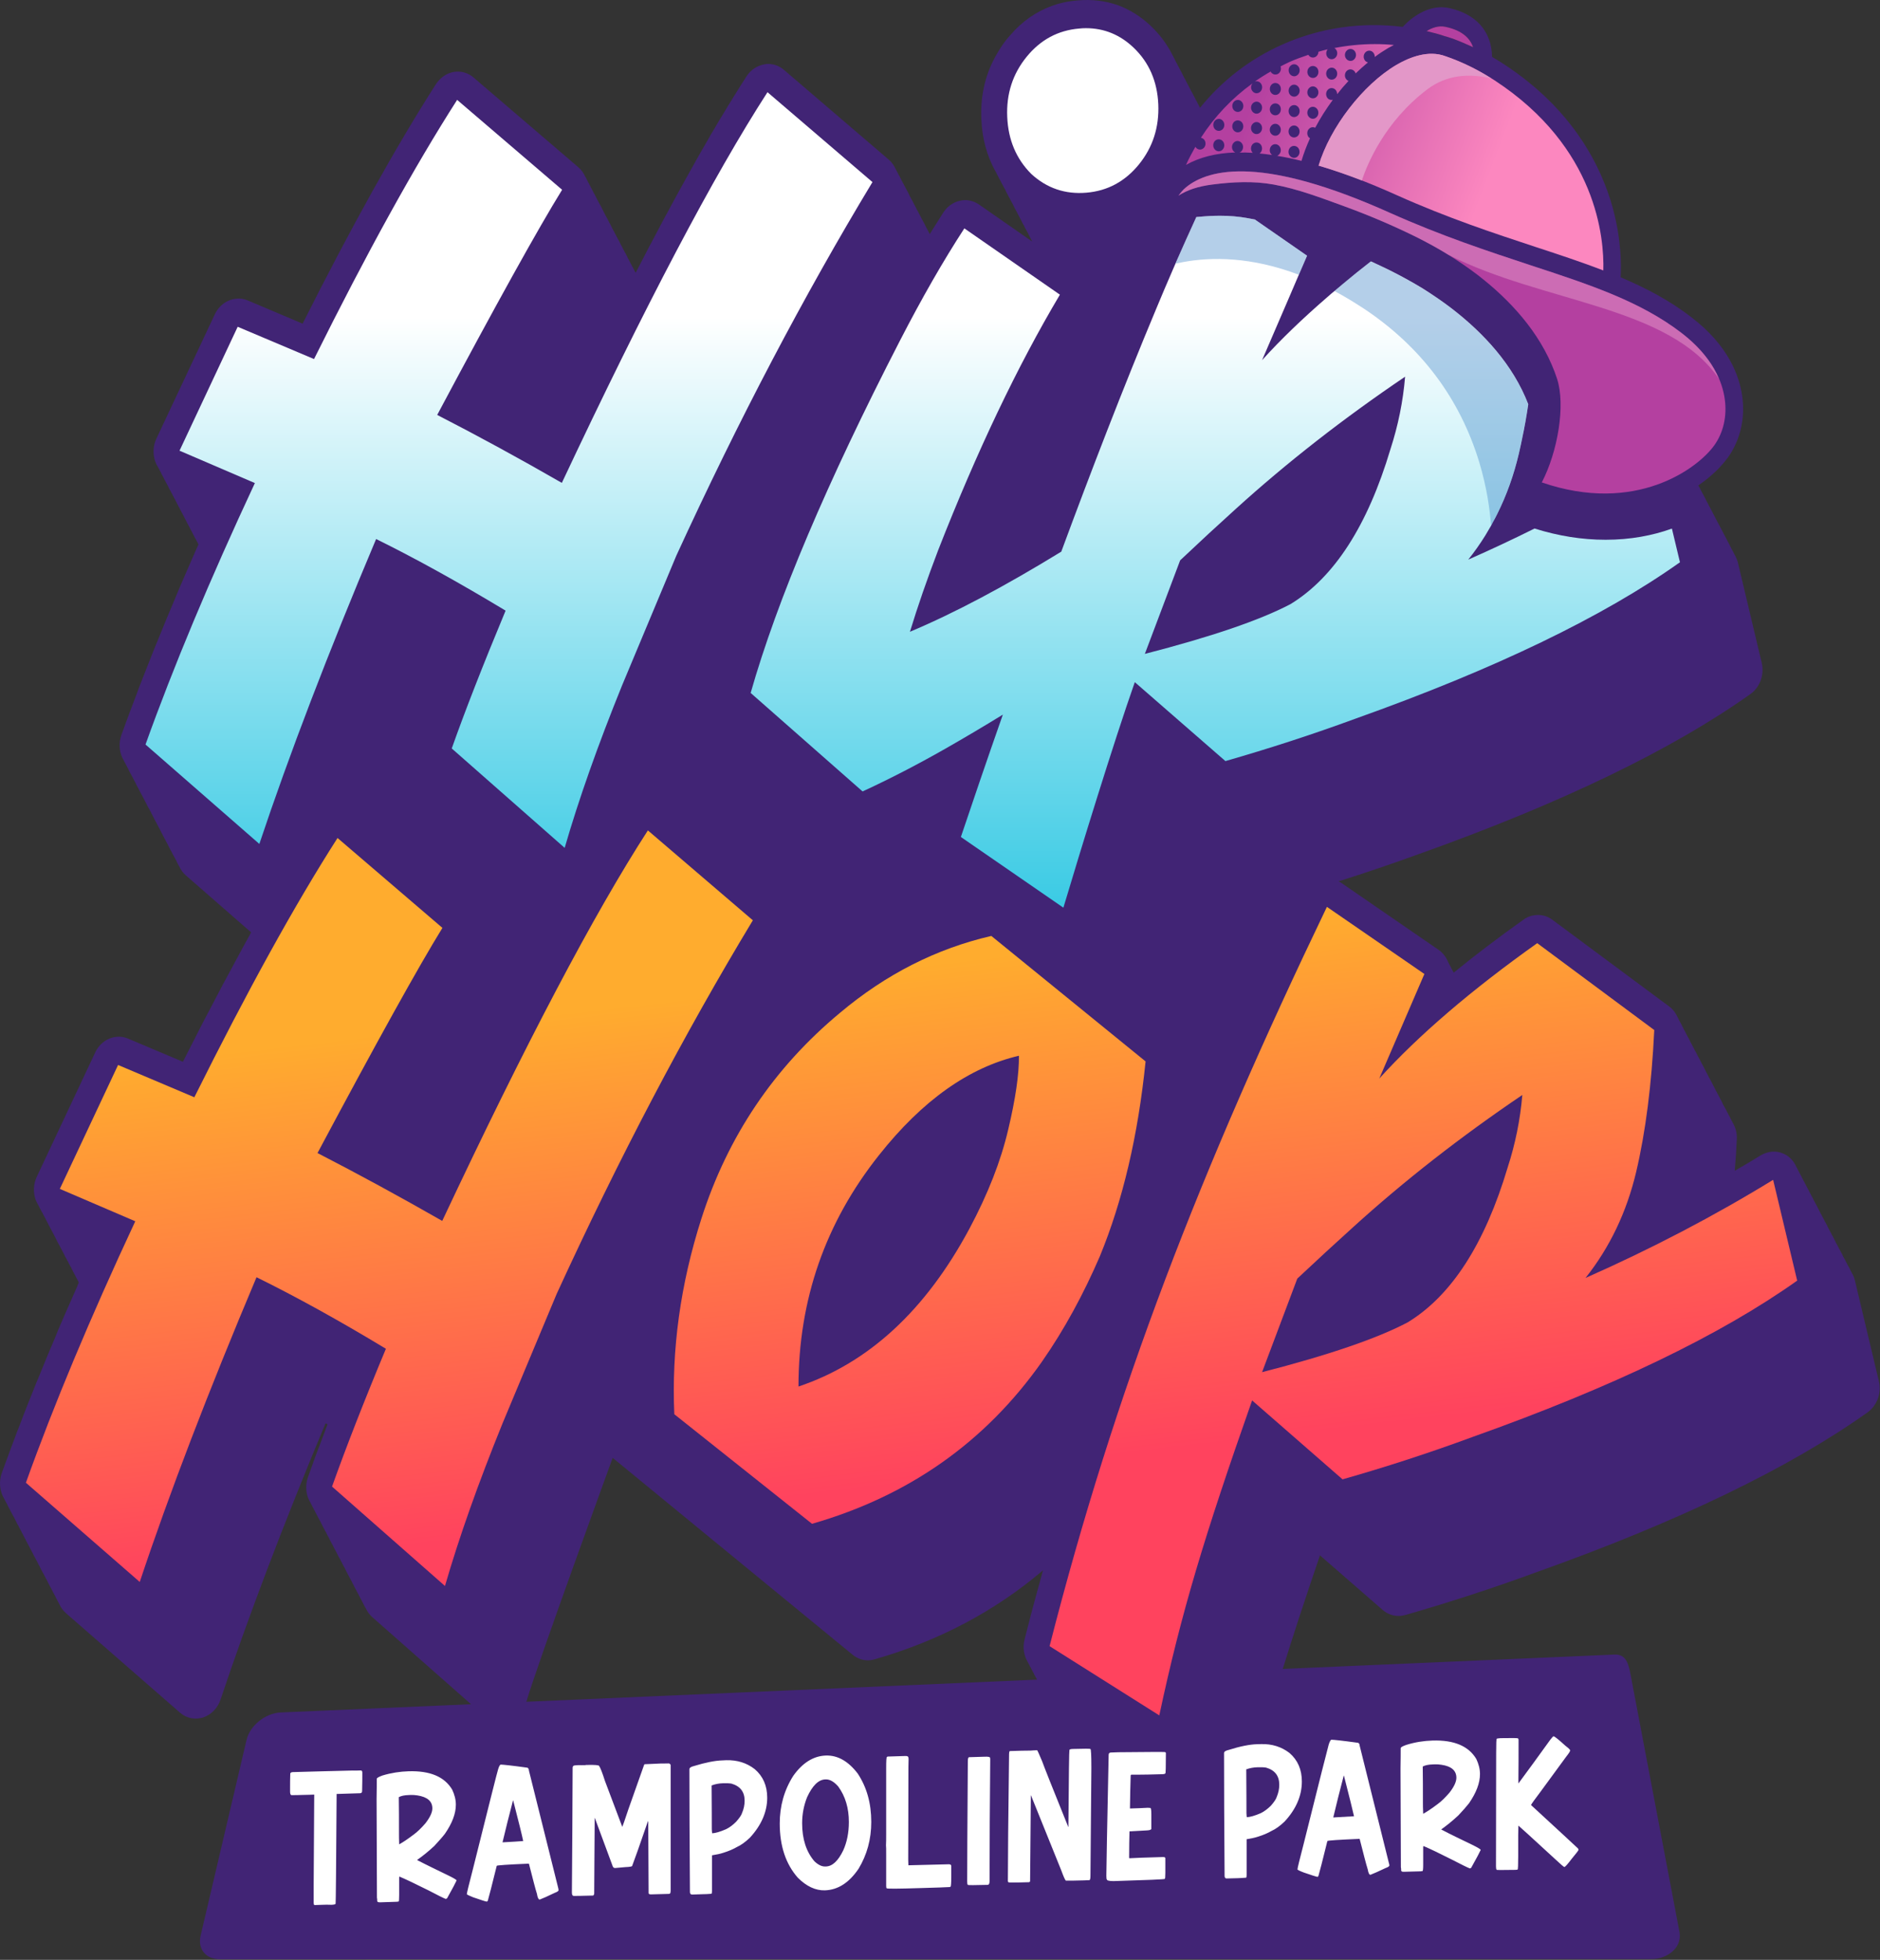 <svg width="2056" height="2143" viewBox="0 0 2056 2143" fill="none" xmlns="http://www.w3.org/2000/svg">
<rect x="0" y="0" width="2056" height="2143" fill="#333333" stroke="none"/>
<path fill-rule="evenodd" clip-rule="evenodd" d="M2042.33 1544.41C1956.53 1605.41 1834.93 1664.11 1680.63 1719.01C1633.63 1736.31 1585.03 1752.11 1536.63 1766.01C1535.03 1766.41 1533.23 1766.61 1531.53 1766.91C1524.53 1767.41 1517.63 1765.21 1512.13 1760.41L1443.53 1700.71C1427.13 1748.81 1414.03 1788.71 1402.83 1824.91L1765.63 1809.21C1776.93 1808.71 1780.53 1816.91 1782.93 1829.61L1836.83 2113.21C1839.63 2131.41 1821.03 2142.11 1807.33 2142.11L240.633 2142.41C225.133 2142.41 215.933 2131.21 219.433 2116.41L269.633 1902.51C273.333 1886.81 290.133 1873.31 306.933 1872.51L515.133 1863.51L406.933 1768.11C404.033 1765.51 401.733 1762.21 400.033 1758.71C399.433 1757.61 398.833 1756.61 398.333 1755.71C397.833 1754.71 397.333 1753.71 396.833 1752.71C396.233 1751.71 395.833 1750.71 395.333 1749.81C394.833 1748.81 394.233 1747.71 393.733 1746.81C393.133 1745.81 392.733 1744.81 392.233 1743.81C391.733 1742.81 391.133 1741.81 390.633 1740.91C390.033 1739.91 389.633 1738.81 389.033 1737.91C388.433 1736.91 388.033 1735.91 387.533 1735.01C387.033 1733.91 386.533 1732.91 386.033 1732.01C385.433 1731.01 385.033 1730.11 384.533 1729.01C383.833 1728.01 383.433 1727.11 382.933 1726.11C382.333 1725.11 381.933 1724.11 381.333 1723.11C380.733 1722.11 380.233 1721.21 379.833 1720.11C379.233 1719.11 378.633 1718.21 378.233 1717.21C377.733 1716.21 377.233 1715.21 376.833 1714.21C376.133 1713.21 375.633 1712.31 375.233 1711.31C374.633 1710.21 374.033 1709.31 373.633 1708.31C373.033 1707.31 372.533 1706.41 372.133 1705.31C371.533 1704.31 370.933 1703.41 370.433 1702.41C369.933 1701.41 369.433 1700.41 368.933 1699.41C368.433 1698.41 367.933 1697.51 367.433 1696.41C366.933 1695.41 366.333 1694.51 365.833 1693.51C365.233 1692.51 364.833 1691.51 364.333 1690.51C363.833 1689.51 363.233 1688.61 362.733 1687.61C362.133 1686.51 361.733 1685.61 361.133 1684.61C360.633 1683.61 360.233 1682.71 359.733 1681.61C359.133 1680.61 358.633 1679.71 358.133 1678.71C357.533 1677.71 357.133 1676.71 356.633 1675.71C355.933 1674.71 355.433 1673.81 355.033 1672.71C354.433 1671.71 353.833 1670.81 353.433 1669.81C352.833 1668.81 352.333 1667.81 351.933 1666.81C351.433 1665.81 350.833 1664.91 350.433 1663.91C349.833 1662.81 349.333 1661.91 348.833 1660.91C348.233 1659.91 347.733 1659.01 347.333 1657.91C346.733 1656.91 346.133 1656.01 345.733 1655.01C345.133 1654.11 344.633 1653.01 344.233 1652.01C343.633 1651.11 343.033 1650.11 342.633 1649.11C342.133 1648.01 341.633 1647.11 341.033 1646.11C340.533 1645.21 340.033 1644.11 339.533 1643.11C334.533 1635.11 333.433 1624.81 336.833 1615.11C339.533 1607.51 342.533 1599.41 345.533 1590.91C347.133 1586.61 348.933 1582.01 350.633 1577.61C351.933 1573.91 353.333 1570.31 354.833 1566.51C355.933 1563.51 356.933 1560.61 358.233 1557.41C357.533 1557.01 356.733 1556.61 356.033 1556.31C309.433 1667.81 271.033 1769.31 241.333 1858.01C238.233 1867.61 231.033 1875.01 222.033 1878.01C220.133 1878.51 218.133 1878.91 216.233 1879.11C209.133 1879.71 202.133 1877.41 196.733 1872.61L72.233 1764.01C69.233 1761.41 66.733 1758.01 65.033 1754.41C64.433 1753.41 64.033 1752.51 63.533 1751.51C62.933 1750.51 62.433 1749.51 61.933 1748.51C61.333 1747.51 61.033 1746.61 60.533 1745.61C59.833 1744.51 59.433 1743.61 58.933 1742.61C58.333 1741.61 57.733 1740.71 57.333 1739.61C56.733 1738.61 56.233 1737.64 55.833 1736.71C55.233 1735.61 54.633 1734.71 54.233 1733.71C53.633 1732.71 53.133 1731.81 52.633 1730.71C52.099 1729.71 51.633 1728.74 51.233 1727.81C50.633 1726.81 50.033 1725.81 49.633 1724.81C49.033 1723.88 48.533 1722.91 48.133 1721.91C47.433 1720.81 46.933 1719.91 46.433 1718.91C45.933 1717.91 45.433 1717.01 44.833 1715.91C44.366 1714.98 43.9 1714.01 43.433 1713.01C42.933 1712.01 42.333 1711.01 41.833 1710.01C41.333 1709.01 40.833 1708.11 40.333 1707.01C39.633 1706.01 39.233 1705.11 38.733 1704.11C38.133 1703.11 37.633 1702.11 37.133 1701.11C36.533 1700.11 36.133 1699.21 35.633 1698.21C35.033 1697.11 34.633 1696.21 34.133 1695.21C33.533 1694.31 33.133 1693.31 32.533 1692.21C31.933 1691.21 31.533 1690.31 31.033 1689.31C30.433 1688.41 29.833 1687.31 29.433 1686.31C28.833 1685.41 28.333 1684.41 27.933 1683.31C27.233 1682.41 26.733 1681.41 26.333 1680.41C25.833 1679.51 25.333 1678.41 24.833 1677.41C24.233 1676.48 23.733 1675.51 23.333 1674.51C22.733 1673.51 22.133 1672.51 21.733 1671.51C21.133 1670.61 20.633 1669.61 20.233 1668.51C19.533 1667.61 19.033 1666.61 18.533 1665.61C18.033 1664.71 17.533 1663.61 17.033 1662.61C16.533 1661.71 16.033 1660.71 15.533 1659.61C15.033 1658.71 14.433 1657.71 13.933 1656.71C13.433 1655.81 12.933 1654.71 12.333 1653.71C11.733 1652.81 11.333 1651.81 10.833 1650.81C10.233 1649.81 9.733 1648.81 9.233 1647.81C8.633 1646.91 8.333 1645.91 7.833 1644.81C7.133 1643.91 6.733 1642.91 6.233 1641.91C5.633 1641.01 5.233 1639.91 4.633 1638.91C-0.267 1630.81 -1.467 1620.31 1.933 1610.71C7.133 1596.31 12.733 1581.51 18.333 1566.41C19.233 1564.01 20.233 1561.81 21.133 1559.41C26.533 1544.91 32.433 1530.21 38.433 1515.21C39.633 1512.21 40.833 1509.21 42.133 1506.31C48.233 1491.21 54.433 1476.01 61.133 1460.51C62.133 1457.71 63.433 1454.91 64.533 1452.11C70.933 1437.21 77.533 1422.21 84.333 1406.91C84.833 1405.41 85.533 1403.91 86.133 1402.51C85.833 1401.91 85.633 1401.21 85.333 1400.51C84.733 1399.71 84.333 1398.71 83.733 1397.61C83.133 1396.81 82.633 1395.71 82.233 1394.61C81.633 1393.81 81.033 1392.81 80.633 1391.61C80.033 1390.81 79.533 1389.84 79.133 1388.71C78.533 1387.91 78.033 1386.91 77.633 1385.71C77.033 1384.91 76.533 1383.91 76.033 1382.91C75.433 1382.01 74.933 1380.91 74.533 1379.81C73.933 1379.01 73.333 1378.01 72.833 1376.81C72.333 1376.01 71.833 1375.01 71.233 1374.01C70.733 1373.11 70.233 1372.01 69.833 1371.01C69.333 1370.11 68.833 1369.11 68.233 1368.01C67.7 1367.14 67.2 1366.18 66.733 1365.11C66.233 1364.21 65.633 1363.21 65.133 1362.11C64.533 1361.21 64.133 1360.21 63.533 1359.21C62.933 1358.31 62.533 1357.21 62.033 1356.21C61.433 1355.31 61.033 1354.31 60.533 1353.21C59.933 1352.31 59.533 1351.31 59.033 1350.31C58.333 1349.41 57.933 1348.31 57.433 1347.31C56.833 1346.41 56.433 1345.41 55.833 1344.31C55.233 1343.44 54.733 1342.48 54.333 1341.41C53.733 1340.51 53.133 1339.51 52.733 1338.41C52.233 1337.51 51.733 1336.51 51.233 1335.51C50.633 1334.51 50.133 1333.51 49.733 1332.51C49.133 1331.61 48.633 1330.61 48.133 1329.61C47.533 1328.61 47.033 1327.61 46.633 1326.61C45.933 1325.71 45.433 1324.61 44.933 1323.61C44.433 1322.71 43.933 1321.81 43.433 1320.81C42.933 1319.71 42.433 1318.81 41.933 1317.81C40.733 1315.61 39.533 1313.61 38.733 1311.21C36.133 1303.21 36.633 1294.21 40.333 1286.51L104.033 1151.01C108.733 1140.81 117.933 1134.51 127.733 1133.71C131.833 1133.31 136.033 1133.91 140.133 1135.71L200.033 1161.01C207.433 1146.31 214.833 1132.01 221.933 1118.01C224.433 1113.41 226.833 1108.91 229.133 1104.41C234.033 1094.91 238.833 1085.81 243.633 1076.71C246.333 1071.81 248.933 1066.81 251.633 1061.91C256.333 1053.01 261.033 1044.31 265.633 1035.91C267.933 1031.81 270.233 1027.51 272.533 1023.41C273.233 1022.11 273.933 1020.81 274.633 1019.51L202.933 956.911C200.033 954.311 197.633 951.011 195.933 947.211C195.333 946.311 194.733 945.311 194.333 944.311C193.733 943.411 193.333 942.311 192.933 941.311C192.333 940.411 191.733 939.411 191.333 938.411C190.733 937.411 190.233 936.411 189.633 935.411C189.133 934.611 188.633 933.511 188.133 932.411C187.633 931.511 187.033 930.511 186.533 929.511C186.033 928.711 185.533 927.511 185.033 926.511C184.533 925.711 184.033 924.611 183.533 923.511C183.033 922.711 182.533 921.611 181.933 920.611C181.333 919.811 180.933 918.611 180.433 917.611C179.833 916.811 179.333 915.711 178.833 914.711C178.233 913.911 177.833 912.711 177.333 911.711C176.633 910.911 176.233 909.811 175.733 908.711C175.233 907.911 174.833 906.811 174.233 905.811C173.633 905.011 173.233 903.811 172.733 902.811C172.133 902.011 171.533 900.911 171.133 899.811C170.533 899.011 170.033 897.911 169.533 896.911C168.933 896.111 168.433 894.911 168.033 893.911C167.433 893.111 166.933 892.011 166.533 891.011C165.933 890.211 165.433 889.011 165.033 888.011C164.433 887.211 163.833 886.111 163.433 885.011C162.833 884.211 162.333 883.111 161.733 882.111C161.233 881.311 160.733 880.111 160.233 879.111C159.733 878.311 159.133 877.211 158.633 876.111C158.133 875.311 157.733 874.211 157.233 873.311C156.633 872.411 156.133 871.211 155.633 870.311C155.133 869.411 154.633 868.311 154.033 867.411C153.433 866.511 153.033 865.311 152.533 864.411C151.933 863.511 151.433 862.411 150.933 861.411C150.333 860.511 149.933 859.411 149.333 858.511C148.833 857.611 148.433 856.411 147.933 855.511C147.333 854.611 146.833 853.511 146.333 852.511C145.733 851.611 145.333 850.511 144.833 849.611C144.233 848.711 143.633 847.511 143.233 846.611C142.633 845.711 142.133 844.611 141.633 843.711C141.033 842.711 140.533 841.611 140.233 840.711C139.633 839.811 139.033 838.711 138.633 837.711C138.033 836.811 137.533 835.711 137.133 834.811C136.433 833.911 135.933 832.711 135.533 831.811C130.533 823.711 129.333 813.211 132.733 803.711C138.033 789.211 143.433 774.311 149.333 759.211C150.133 756.811 150.933 754.711 151.833 752.311C157.533 737.911 163.233 723.111 169.233 708.111C170.433 705.111 171.733 702.111 172.933 699.211C178.933 684.111 185.333 668.911 191.933 653.311C193.133 650.511 194.133 647.811 195.333 645.111C201.733 630.111 208.333 615.111 215.033 599.711C215.733 598.211 216.333 596.911 217.033 595.411C216.633 594.811 216.433 594.111 216.233 593.511C215.533 592.511 215.033 591.511 214.633 590.611C214.033 589.611 213.533 588.511 212.933 587.611C212.466 586.611 211.966 585.644 211.433 584.711C210.933 583.611 210.433 582.711 209.933 581.711C209.433 580.711 208.933 579.811 208.333 578.711C207.733 577.711 207.333 576.811 206.833 575.811C206.333 574.711 205.833 573.811 205.233 572.811C204.633 571.811 204.233 570.911 203.733 569.811C203.133 568.811 202.633 567.911 202.133 566.911C201.633 565.911 201.233 564.911 200.633 563.911C200.033 562.911 199.633 562.011 199.133 561.011C198.533 559.911 197.933 559.011 197.533 558.011C196.933 557.011 196.533 556.111 196.033 555.011C195.333 554.011 194.833 553.111 194.433 552.111C193.833 551.111 193.333 550.111 192.933 549.111C192.333 548.111 191.833 547.211 191.433 546.111C190.833 545.111 190.233 544.211 189.833 543.211C189.233 542.211 188.733 541.211 188.333 540.211C187.633 539.211 187.133 538.311 186.733 537.311C186.133 536.211 185.633 535.311 185.033 534.311C184.533 533.311 184.133 532.411 183.633 531.311C183.133 530.311 182.533 529.411 182.033 528.411C181.533 527.411 181.033 526.411 180.433 525.411C179.833 524.411 179.433 523.511 178.933 522.411C178.333 521.411 177.833 520.511 177.333 519.511C176.733 518.511 176.333 517.511 175.833 516.511C175.233 515.511 174.833 514.611 174.333 513.611C173.733 512.511 173.333 511.611 172.733 510.611C171.433 508.711 170.433 506.411 169.633 504.211C166.933 496.111 167.433 487.111 171.133 479.411L234.833 343.911C239.633 333.611 248.833 327.411 258.633 326.611C262.733 326.111 266.833 326.811 270.933 328.511L330.933 353.911C384.033 248.311 433.033 160.311 476.733 92.011C481.433 84.911 488.333 80.111 496.033 78.711C496.933 78.511 497.733 78.511 498.533 78.411C505.533 77.811 512.333 80.011 517.833 84.711L632.633 183.011C635.933 185.811 638.333 189.411 640.133 193.311C640.733 194.177 641.233 195.144 641.633 196.211C642.233 197.111 642.733 198.011 643.133 199.211C643.733 200.111 644.333 201.011 644.733 202.111C645.333 203.011 645.833 204.011 646.233 205.111C646.833 206.011 647.433 206.911 647.833 208.111C648.433 208.977 648.933 209.944 649.333 211.011C649.933 211.911 650.533 212.911 651.033 214.011C651.433 214.911 652.033 215.811 652.533 217.011C653.066 217.877 653.566 218.844 654.033 219.911C654.533 220.811 655.133 221.711 655.633 222.911C656.233 223.811 656.633 224.711 657.233 225.811C657.833 226.711 658.233 227.711 658.733 228.811C659.333 229.711 659.833 230.611 660.233 231.811C660.833 232.711 661.233 233.611 661.733 234.711C662.333 235.611 662.833 236.611 663.333 237.711C663.933 238.611 664.533 239.511 664.933 240.711C665.533 241.577 666.033 242.544 666.433 243.611C667.033 244.511 667.633 245.411 668.033 246.611C668.566 247.477 669.033 248.444 669.433 249.511C670.033 250.411 670.633 251.411 671.033 252.511C671.633 253.411 672.233 254.311 672.633 255.511C673.233 256.377 673.733 257.344 674.133 258.411C674.733 259.211 675.333 260.311 675.733 261.411C676.333 262.211 676.833 263.211 677.433 264.311C677.833 265.211 678.333 266.211 678.833 267.311C679.333 268.111 679.933 269.111 680.433 270.311C680.966 271.177 681.466 272.144 681.933 273.211C682.433 274.011 683.033 275.111 683.533 276.111C684.133 277.011 684.633 278.011 685.133 279.211C685.733 280.011 686.133 281.011 686.533 282.111C687.133 282.911 687.633 284.011 688.133 285.011C688.733 285.911 689.133 286.911 689.633 288.011C690.233 288.911 690.733 289.911 691.233 291.011C691.833 291.811 692.433 292.811 692.833 293.911C693.433 294.811 693.833 295.811 694.333 296.911C694.733 297.311 695.033 297.711 695.133 298.311C695.133 298.211 695.233 298.211 695.233 298.211C700.733 287.711 705.933 277.611 711.133 267.511C712.033 266.111 712.833 264.511 713.633 262.911C718.233 254.311 722.633 245.811 726.933 237.711C727.933 236.011 728.833 234.411 729.733 232.711C734.433 223.911 739.133 215.111 743.833 206.711C744.133 206.111 744.533 205.411 744.833 204.911C749.933 195.511 755.033 186.511 759.933 177.811C760.033 177.511 760.233 177.211 760.333 177.011C764.833 169.111 769.133 161.311 773.633 153.811C774.833 151.711 776.033 149.611 777.233 147.411C780.633 141.911 783.733 136.411 786.933 131.011C788.433 128.611 789.833 126.311 791.233 124.011C794.333 118.811 797.333 113.811 800.433 108.911C801.633 106.911 802.833 104.811 804.133 102.911C808.233 96.211 812.333 89.811 816.333 83.611C820.833 76.511 827.833 71.811 835.733 70.411L838.033 70.011C844.933 69.411 851.833 71.711 857.233 76.311L972.133 174.711C975.333 177.511 977.733 180.911 979.533 184.911C980.033 185.711 980.633 186.811 981.133 187.911C981.633 188.711 982.133 189.711 982.633 190.911C983.333 191.711 983.733 192.711 984.233 193.811C984.833 194.611 985.333 195.611 985.733 196.811C986.333 197.611 986.733 198.611 987.233 199.611C987.833 200.511 988.333 201.611 988.833 202.611C989.433 203.511 989.833 204.511 990.433 205.611C991.033 206.511 991.433 207.511 991.933 208.411C992.533 209.411 993.133 210.411 993.533 211.511C994.066 212.377 994.533 213.344 994.933 214.411C995.533 215.411 996.133 216.411 996.533 217.411C997.133 218.311 997.733 219.311 998.133 220.311C998.733 221.311 999.233 222.311 999.633 223.311C1000.23 224.211 1000.83 225.311 1001.23 226.311C1001.83 227.211 1002.33 228.211 1002.73 229.311C1003.23 230.211 1003.83 231.211 1004.33 232.111C1004.83 233.111 1005.43 234.211 1005.93 235.211C1006.47 236.077 1006.97 237.044 1007.43 238.111C1007.93 239.111 1008.53 240.111 1009.03 241.111C1009.53 242.011 1010.03 243.011 1010.63 244.011C1011.23 245.011 1011.63 246.011 1012.03 246.911C1012.63 247.911 1013.13 249.011 1013.63 249.911C1014.23 250.911 1014.63 251.911 1015.13 252.811C1015.73 253.911 1016.23 254.911 1016.73 255.811C1016.73 255.911 1016.73 255.911 1016.83 255.911C1021.83 247.811 1026.73 240.011 1031.73 232.211C1037.03 224.211 1045.13 219.611 1053.43 218.911C1059.13 218.411 1065.03 219.911 1070.33 223.411L1128.83 264.111C1128.33 263.111 1127.73 262.111 1127.33 261.211C1126.73 260.111 1126.33 259.111 1125.83 258.211C1125.23 257.211 1124.73 256.211 1124.33 255.211C1123.73 254.211 1123.23 253.211 1122.73 252.311C1122.13 251.211 1121.63 250.211 1121.03 249.311C1120.63 248.311 1120.03 247.311 1119.63 246.311C1119.03 245.311 1118.53 244.311 1117.93 243.411C1117.53 242.411 1117.03 241.311 1116.53 240.411C1116.03 239.411 1115.43 238.511 1114.93 237.511C1114.43 236.411 1113.93 235.411 1113.33 234.511C1112.93 233.511 1112.33 232.611 1111.83 231.511C1111.23 230.511 1110.83 229.611 1110.23 228.611C1109.63 227.611 1109.23 226.611 1108.73 225.611C1108.23 224.611 1107.73 223.711 1107.23 222.611C1106.63 221.611 1106.23 220.711 1105.63 219.711C1105.03 218.711 1104.63 217.711 1104.13 216.711C1103.53 215.711 1102.93 214.811 1102.53 213.811C1101.93 212.711 1101.43 211.811 1100.93 210.811C1100.43 209.811 1099.93 208.911 1099.53 207.811C1098.93 206.811 1098.43 205.911 1097.93 204.911C1097.43 204.011 1097.03 203.311 1096.63 202.411C1096.63 202.211 1096.43 202.111 1096.33 201.911C1095.83 200.911 1095.33 200.011 1094.73 199.011C1094.53 198.511 1094.23 198.011 1094.03 197.511C1093.73 197.111 1093.53 196.511 1093.13 196.011C1093.03 195.711 1092.83 195.411 1092.63 195.011C1092.33 194.411 1092.03 193.811 1091.63 193.011C1091.13 192.011 1090.73 191.111 1090.13 190.111C1090.13 190.011 1090.13 189.911 1090.03 189.811C1089.53 188.911 1089.13 188.011 1088.53 187.111C1079.33 170.511 1074.03 151.411 1073.23 130.211C1072.03 103.411 1078.03 79.211 1090.93 57.711C1094.03 52.411 1097.63 47.011 1101.73 42.011C1103.73 39.611 1105.83 37.411 1107.83 35.211C1108.53 34.511 1108.93 33.711 1109.63 33.111L1109.73 33.011C1123.43 19.011 1139.13 9.511 1156.83 4.311C1163.83 2.311 1171.13 1.011 1178.93 0.411C1194.33 -0.889 1208.83 0.911 1222.33 5.611C1235.53 10.411 1247.93 18.211 1259.03 28.811C1268.13 37.611 1275.43 47.311 1281.13 58.011C1281.43 58.711 1281.73 59.311 1282.13 60.011C1282.23 60.311 1282.43 60.611 1282.63 60.911C1282.93 61.611 1283.23 62.111 1283.53 62.711C1283.73 63.111 1283.93 63.511 1284.23 63.911C1284.33 64.311 1284.53 64.511 1284.63 64.811C1284.93 65.411 1285.23 66.211 1285.63 66.911C1286.23 67.911 1286.73 68.911 1287.23 69.811C1287.33 70.011 1287.43 70.311 1287.53 70.411C1287.93 71.211 1288.33 72.111 1288.83 72.811C1289.33 73.811 1289.83 74.911 1290.33 75.811C1290.93 76.811 1291.33 77.811 1291.93 78.711C1292.53 79.811 1293.03 80.811 1293.43 81.711C1293.93 82.711 1294.33 83.711 1294.93 84.711C1295.53 85.711 1296.03 86.711 1296.53 87.611C1297.03 88.611 1297.63 89.711 1298.03 90.611C1298.63 91.611 1299.13 92.611 1299.63 93.511C1300.23 94.611 1300.73 95.611 1301.13 96.511C1301.73 97.511 1302.33 98.611 1302.63 99.511C1303.23 100.511 1303.73 101.511 1304.33 102.411C1304.83 103.511 1305.33 104.511 1305.83 105.411C1306.33 106.411 1306.83 107.411 1307.43 108.411C1307.93 109.411 1308.43 110.411 1309.03 111.311C1309.43 112.311 1310.03 113.411 1310.53 114.311C1311.13 115.311 1311.43 116.311 1312.03 117.211C1312.17 117.411 1312.27 117.644 1312.33 117.911C1336.13 88.411 1366.63 64.611 1402.33 48.711C1444.13 30.111 1489.53 23.811 1534.13 29.411C1534.13 29.311 1534.13 29.311 1534.23 29.311C1535.13 28.111 1557.33 3.111 1584.33 8.711C1614.43 15.111 1631.33 34.511 1631.73 62.211C1636.13 64.711 1640.43 67.411 1644.73 70.211C1721.03 120.111 1751.33 182.811 1763.53 226.611C1773.13 261.411 1773.13 289.811 1772.33 303.211C1800.43 315.111 1826.23 328.711 1849.73 346.911C1890.13 377.711 1902.23 410.911 1905.33 433.311C1908.73 457.711 1903.13 481.211 1889.93 499.911C1882.13 510.611 1871.23 521.311 1857.23 530.811C1857.63 531.211 1857.83 531.711 1858.13 532.211C1858.63 533.211 1859.23 534.211 1859.73 535.211C1860.23 536.111 1860.73 537.111 1861.23 538.211C1861.73 539.111 1862.33 540.111 1862.83 541.111C1863.33 542.011 1863.93 543.111 1864.43 544.111C1864.83 545.011 1865.43 545.911 1865.83 547.011C1866.43 548.011 1866.93 548.911 1867.43 550.011C1868.03 550.911 1868.43 551.811 1868.93 553.011C1869.53 553.911 1870.03 554.811 1870.53 555.911C1871.13 556.911 1871.63 557.811 1872.13 558.911C1872.63 559.811 1873.13 560.711 1873.63 561.911C1874.23 562.811 1874.73 563.711 1875.13 564.711C1875.73 565.711 1876.23 566.711 1876.63 567.711C1877.23 568.711 1877.83 569.611 1878.23 570.811C1878.83 571.711 1879.43 572.611 1879.83 573.611C1880.43 574.611 1880.93 575.511 1881.33 576.611C1881.93 577.611 1882.53 578.511 1882.93 579.511C1883.43 580.611 1884.03 581.511 1884.53 582.511C1884.93 583.511 1885.53 584.411 1886.03 585.511C1886.53 586.511 1887.13 587.411 1887.63 588.411C1888.13 589.411 1888.63 590.411 1889.13 591.411C1889.63 592.411 1890.23 593.311 1890.73 594.411C1891.23 595.411 1891.83 596.311 1892.23 597.311C1892.63 598.311 1893.23 599.211 1893.73 600.311C1894.33 601.311 1894.83 602.211 1895.33 603.211C1895.93 604.311 1896.33 605.211 1896.83 606.211C1898.33 608.811 1899.53 611.511 1900.43 614.511L1926.63 724.711C1929.73 737.711 1924.73 751.611 1914.13 759.011C1828.33 820.011 1706.73 878.611 1552.43 933.611C1523.23 944.211 1493.73 954.311 1463.83 963.711C1464.93 964.211 1465.83 964.711 1466.73 965.311L1573.43 1038.71C1578.03 1041.91 1581.43 1046.51 1583.53 1051.61C1584.13 1052.61 1584.63 1053.71 1585.03 1054.61C1585.63 1055.61 1586.23 1056.61 1586.63 1057.51C1587.13 1058.61 1587.73 1059.61 1588.13 1060.51C1588.73 1061.51 1589.33 1062.51 1589.73 1063.51V1063.61C1613.23 1044.41 1638.63 1025.11 1666.13 1005.61C1670.33 1002.51 1675.03 1000.91 1679.83 1000.61C1685.93 1000.01 1692.23 1001.71 1697.53 1005.61L1825.53 1100.61C1829.73 1103.71 1832.83 1108.01 1834.93 1112.81C1835.43 1113.81 1836.03 1114.91 1836.43 1115.81C1836.93 1116.81 1837.53 1117.81 1838.03 1118.71C1838.63 1119.81 1839.13 1120.81 1839.53 1121.71C1840.03 1122.71 1840.53 1123.71 1841.03 1124.71C1841.63 1125.71 1842.13 1126.71 1842.63 1127.61C1843.23 1128.61 1843.73 1129.71 1844.13 1130.61C1844.73 1131.61 1845.23 1132.61 1845.73 1133.61C1846.33 1134.61 1846.93 1135.61 1847.33 1136.51C1847.83 1137.51 1848.43 1138.61 1848.73 1139.51C1849.33 1140.51 1849.93 1141.51 1850.33 1142.41C1850.93 1143.51 1851.53 1144.51 1851.93 1145.41C1852.43 1146.41 1853.03 1147.31 1853.43 1148.41C1854.03 1149.41 1854.63 1150.31 1855.03 1151.31C1855.63 1152.31 1856.23 1153.41 1856.53 1154.31C1857.03 1155.31 1857.63 1156.21 1858.13 1157.21C1858.63 1158.31 1859.23 1159.21 1859.73 1160.21C1860.13 1161.21 1860.73 1162.21 1861.23 1163.21C1861.73 1164.21 1862.33 1165.11 1862.83 1166.11C1863.33 1167.21 1863.93 1168.11 1864.33 1169.11C1864.83 1170.11 1865.43 1171.01 1865.83 1172.11C1866.43 1173.11 1866.93 1174.01 1867.43 1175.01C1867.93 1176.01 1868.53 1177.01 1868.93 1178.01C1869.53 1179.01 1870.03 1179.91 1870.53 1180.91C1871.13 1182.01 1871.63 1182.91 1872.13 1183.91C1872.63 1184.91 1873.13 1185.91 1873.63 1186.91C1874.23 1187.91 1874.73 1188.81 1875.13 1189.81C1875.73 1190.91 1876.33 1191.81 1876.63 1192.81C1877.23 1193.81 1877.83 1194.71 1878.23 1195.81C1878.83 1196.81 1879.43 1197.71 1879.83 1198.71C1880.33 1199.71 1880.93 1200.71 1881.33 1201.71C1881.93 1202.71 1882.53 1203.61 1882.93 1204.61C1883.43 1205.71 1884.03 1206.61 1884.33 1207.61C1884.93 1208.61 1885.53 1209.61 1886.03 1210.61C1886.53 1211.61 1887.13 1212.51 1887.63 1213.51C1888.03 1214.61 1888.73 1215.51 1889.13 1216.51C1889.63 1217.51 1890.23 1218.41 1890.73 1219.51C1891.23 1220.51 1891.83 1221.41 1892.23 1222.41C1892.63 1223.31 1893.23 1224.41 1893.73 1225.41C1894.33 1226.41 1894.83 1227.31 1895.33 1228.31C1898.13 1233.41 1899.73 1239.31 1899.43 1245.41C1898.93 1257.31 1898.13 1268.81 1897.13 1280.21C1906.83 1274.61 1916.43 1269.01 1925.73 1263.21C1929.43 1261.11 1933.63 1259.71 1937.73 1259.31C1942.13 1258.91 1946.43 1259.71 1950.53 1261.51C1956.73 1264.21 1961.83 1269.51 1964.63 1276.21C1965.23 1277.21 1965.73 1278.01 1966.23 1279.21C1966.73 1280.21 1967.23 1281.01 1967.73 1282.11C1968.33 1283.21 1968.83 1284.01 1969.33 1285.11C1969.93 1286.11 1970.33 1286.91 1970.83 1288.11C1971.43 1289.11 1971.93 1289.91 1972.33 1291.01C1972.93 1292.01 1973.53 1292.81 1973.93 1294.01C1974.53 1295.01 1975.03 1295.81 1975.43 1296.91C1976.03 1298.01 1976.63 1298.81 1977.03 1299.91C1977.63 1300.81 1978.23 1301.71 1978.63 1302.91C1979.13 1303.91 1979.73 1304.71 1980.13 1305.81C1980.63 1306.91 1981.23 1307.71 1981.73 1308.81C1982.23 1309.71 1982.73 1310.61 1983.23 1311.81C1983.73 1312.71 1984.33 1313.61 1984.83 1314.71C1985.33 1315.61 1985.93 1316.61 1986.43 1317.71C1986.83 1318.61 1987.43 1319.51 1987.93 1320.61C1988.43 1321.61 1989.03 1322.51 1989.43 1323.61C1990.03 1324.51 1990.43 1325.41 1990.93 1326.61C1991.53 1327.51 1992.03 1328.41 1992.53 1329.51C1993.13 1330.51 1993.63 1331.41 1994.13 1332.51C1994.73 1333.41 1995.13 1334.31 1995.63 1335.51C1996.23 1336.41 1996.73 1337.31 1997.23 1338.41C1997.83 1339.31 1998.33 1340.21 1998.73 1341.41C1999.23 1342.31 1999.83 1343.21 2000.23 1344.31C2000.83 1345.31 2001.43 1346.21 2001.83 1347.31C2002.43 1348.21 2002.93 1349.11 2003.33 1350.31C2003.93 1351.21 2004.53 1352.11 2004.93 1353.21C2005.53 1354.21 2006.13 1355.11 2006.53 1356.21C2006.93 1357.11 2007.53 1358.01 2007.93 1359.21C2008.53 1360.11 2009.13 1361.01 2009.63 1362.11C2010.13 1363.01 2010.63 1363.91 2011.13 1365.11C2011.63 1366.01 2012.23 1366.91 2012.73 1368.01C2013.23 1369.01 2013.83 1369.91 2014.33 1371.01C2014.83 1371.91 2015.33 1372.81 2015.73 1374.01C2016.23 1374.91 2016.83 1375.81 2017.33 1376.81C2017.93 1377.91 2018.43 1378.81 2018.83 1379.81C2019.43 1380.81 2019.93 1381.71 2020.43 1382.91C2021.03 1383.81 2021.53 1384.71 2022.03 1385.71C2022.63 1386.71 2023.03 1387.61 2023.53 1388.71C2024.13 1389.71 2024.53 1390.61 2025.03 1391.61C2026.53 1394.11 2027.83 1396.91 2028.53 1400.01L2054.73 1510.11C2057.93 1523.11 2052.83 1536.91 2042.33 1544.41ZM1560.13 34.011C1566.93 35.611 1573.83 37.511 1580.53 39.611H1580.73C1582.93 40.411 1585.13 41.011 1587.33 41.711C1587.73 42.011 1588.03 42.011 1588.43 42.211C1588.53 42.211 1588.53 42.311 1588.63 42.311C1596.23 45.011 1603.63 48.211 1611.03 51.611C1608.13 42.811 1600.33 33.411 1580.63 29.311C1573.23 27.711 1566.03 30.411 1560.13 34.011ZM1120.53 1792.51C1126.43 1769.41 1128.53 1761.21 1131.43 1750.71C1134.63 1738.81 1137.73 1727.81 1140.63 1717.11C1088.33 1761.61 1026.73 1794.31 956.433 1814.41C954.733 1814.81 952.933 1815.31 951.233 1815.41C944.633 1815.91 938.233 1814.01 932.833 1809.71L670.033 1594.11C670.033 1594.11 588.033 1818.61 575.633 1860.81L1134.13 1836.61C1133.93 1836.21 1133.63 1835.71 1133.43 1835.21C1132.83 1834.41 1132.33 1833.41 1131.83 1832.31C1131.23 1831.51 1130.73 1830.51 1130.33 1829.31C1129.73 1828.51 1129.13 1827.51 1128.73 1826.41C1128.13 1825.51 1127.63 1824.51 1127.23 1823.41C1126.53 1822.61 1126.13 1821.61 1125.63 1820.41C1125.13 1819.61 1124.53 1818.61 1124.03 1817.51C1119.73 1810.41 1118.23 1801.31 1120.53 1792.51Z" fill="#412475"/>
<path d="M1527.23 70.91C1490.33 92.611 1454.53 139.411 1442.03 181.111C1468.13 188.711 1496.43 199.411 1527.53 213.411C1583.03 238.311 1634.03 255.111 1678.93 269.911C1705.23 278.511 1729.93 286.711 1753.43 295.711C1754.43 260.511 1746.43 161.111 1634.73 88.011C1617.63 76.911 1599.63 68.011 1581.13 61.611C1576.03 59.611 1570.73 58.81 1565.53 58.81C1551.43 58.81 1537.63 64.811 1527.23 70.91Z" fill="url(#paint0_linear_725_13)"/>
<path fill-rule="evenodd" clip-rule="evenodd" d="M1503.63 48.211C1510.57 48.211 1517.5 48.544 1524.43 49.211C1522.33 50.311 1520.23 51.311 1518.13 52.511C1513.23 55.411 1508.23 58.711 1503.43 62.311C1503.53 60.611 1503.03 58.911 1501.83 57.511C1499.63 54.811 1495.73 54.711 1493.33 57.111C1490.83 59.611 1490.73 63.711 1492.93 66.411C1493.83 67.411 1494.83 67.911 1496.03 68.211C1491.43 72.011 1486.93 76.111 1482.53 80.311C1482.33 79.511 1481.93 78.711 1481.33 78.011C1479.03 75.311 1475.23 75.111 1472.73 77.611C1470.33 80.011 1470.13 84.211 1472.43 86.811C1473.03 87.611 1473.83 88.111 1474.73 88.511C1470.4 93.111 1466.27 97.944 1462.33 103.011C1462.33 101.411 1461.83 99.711 1460.73 98.411C1458.53 95.811 1454.63 95.611 1452.23 98.011C1449.73 100.511 1449.63 104.611 1451.83 107.311C1453.33 109.111 1455.63 109.611 1457.63 109.111C1450.43 118.911 1443.83 129.211 1438.33 139.711C1436.13 138.611 1433.53 138.911 1431.63 140.811C1429.13 143.211 1429.03 147.411 1431.23 150.111C1431.63 150.511 1432.13 150.811 1432.63 151.211C1428.93 159.411 1425.73 167.711 1423.33 175.911C1414.03 173.511 1405.23 171.811 1396.73 170.411C1397.47 170.078 1398.13 169.611 1398.73 169.011C1401.23 166.611 1401.33 162.411 1399.13 159.811C1396.83 157.111 1393.03 156.911 1390.53 159.411C1388.13 161.811 1387.93 166.011 1390.23 168.611C1390.53 169.011 1390.93 169.211 1391.33 169.511C1386.53 168.778 1381.87 168.211 1377.33 167.811C1377.63 167.611 1377.93 167.411 1378.23 167.211C1380.73 164.711 1380.83 160.611 1378.63 157.911C1376.33 155.211 1372.53 155.111 1370.03 157.511C1367.63 160.011 1367.43 164.111 1369.73 166.811C1369.83 166.911 1370.03 167.011 1370.13 167.111C1365.13 166.811 1360.33 166.711 1355.63 166.811C1356.33 166.511 1356.93 166.111 1357.43 165.611C1359.93 163.111 1360.13 159.011 1357.83 156.311C1355.53 153.611 1351.73 153.411 1349.33 155.911C1346.83 158.311 1346.63 162.511 1348.93 165.211C1349.53 165.878 1350.2 166.378 1350.93 166.711C1329.73 167.411 1311.73 172.011 1297.03 180.311C1300.13 173.511 1303.63 166.911 1307.33 160.411C1307.43 160.811 1307.63 161.111 1307.93 161.411C1310.13 164.111 1313.93 164.311 1316.43 161.811C1318.93 159.411 1319.03 155.211 1316.83 152.611C1315.83 151.511 1314.63 150.911 1313.33 150.611C1328.33 127.411 1347.33 107.311 1369.83 91.111C1367.73 93.611 1367.63 97.311 1369.83 99.811C1372.03 102.511 1375.83 102.711 1378.33 100.211C1380.83 97.811 1380.93 93.611 1378.73 91.011C1377.03 89.011 1374.53 88.411 1372.23 89.211C1377.83 85.278 1383.63 81.611 1389.63 78.211C1389.83 78.611 1390.03 79.011 1390.33 79.411C1392.63 82.011 1396.43 82.211 1398.93 79.811C1400.73 77.911 1401.33 75.111 1400.43 72.611C1403.53 71.111 1406.43 69.411 1409.63 68.011C1416.63 64.911 1423.73 62.311 1430.93 59.911C1431.13 60.211 1431.23 60.511 1431.43 60.811C1433.63 63.511 1437.53 63.611 1439.93 61.211C1441.23 59.911 1441.83 58.311 1441.83 56.611C1445.23 55.611 1448.53 54.711 1451.93 53.911C1449.93 56.411 1449.83 60.211 1451.93 62.711C1454.13 65.311 1458.03 65.511 1460.43 63.011C1462.93 60.611 1463.13 56.511 1460.83 53.811C1460.33 53.211 1459.83 52.811 1459.23 52.511C1473.83 49.711 1488.73 48.211 1503.63 48.211ZM1476.93 66.611C1478.33 66.611 1479.83 66.111 1480.93 64.911C1483.43 62.511 1483.63 58.311 1481.33 55.611C1479.13 53.011 1475.23 52.811 1472.83 55.311C1470.33 57.711 1470.13 61.811 1472.43 64.511C1473.63 65.911 1475.23 66.611 1476.93 66.611ZM1415.33 83.411C1416.73 83.411 1418.23 82.811 1419.43 81.611C1421.83 79.211 1422.03 75.011 1419.73 72.411C1417.53 69.711 1413.73 69.511 1411.23 72.011C1408.73 74.411 1408.63 78.611 1410.83 81.211C1412.03 82.611 1413.63 83.411 1415.33 83.411ZM1435.83 85.211C1437.33 85.211 1438.73 84.711 1439.93 83.511C1442.33 81.011 1442.53 76.911 1440.33 74.211C1438.03 71.611 1434.23 71.411 1431.73 73.811C1429.23 76.311 1429.13 80.411 1431.33 83.111C1432.53 84.511 1434.23 85.211 1435.83 85.211ZM1456.33 87.111C1457.83 87.111 1459.23 86.511 1460.43 85.411C1462.93 82.911 1463.03 78.811 1460.83 76.111C1458.53 73.411 1454.73 73.311 1452.23 75.711C1449.83 78.211 1449.63 82.311 1451.93 85.011C1453.03 86.411 1454.73 87.111 1456.33 87.111ZM1394.73 103.811C1396.23 103.811 1397.73 103.211 1398.83 102.111C1401.33 99.611 1401.43 95.511 1399.23 92.811C1396.93 90.211 1393.13 90.011 1390.63 92.411C1388.23 94.911 1388.03 99.011 1390.33 101.711C1391.53 103.111 1393.13 103.811 1394.73 103.811ZM1415.23 105.711C1416.73 105.711 1418.23 105.111 1419.33 103.911C1421.83 101.511 1422.03 97.411 1419.73 94.711C1417.43 92.011 1413.63 91.811 1411.23 94.311C1408.73 96.711 1408.53 100.911 1410.83 103.611C1412.03 105.011 1413.63 105.711 1415.23 105.711ZM1435.83 107.511C1437.23 107.511 1438.73 107.011 1439.83 105.811C1442.33 103.411 1442.53 99.211 1440.23 96.611C1438.03 93.911 1434.13 93.711 1431.73 96.211C1429.23 98.611 1429.03 102.811 1431.33 105.411C1432.53 106.811 1434.13 107.511 1435.83 107.511ZM1353.73 122.411C1355.13 122.411 1356.63 121.811 1357.83 120.711C1360.23 118.211 1360.43 114.111 1358.13 111.411C1355.93 108.711 1352.03 108.611 1349.63 111.011C1347.13 113.511 1347.03 117.611 1349.23 120.311C1350.43 121.711 1352.03 122.411 1353.73 122.411ZM1374.23 124.311C1375.63 124.311 1377.13 123.711 1378.33 122.511C1380.73 120.111 1380.93 115.911 1378.63 113.311C1376.43 110.611 1372.63 110.411 1370.13 112.911C1367.63 115.311 1367.53 119.511 1369.73 122.111C1370.93 123.611 1372.63 124.311 1374.23 124.311ZM1394.73 126.111C1396.23 126.111 1397.63 125.611 1398.83 124.411C1401.23 122.011 1401.43 117.811 1399.23 115.111C1396.93 112.511 1393.13 112.311 1390.63 114.711C1388.13 117.211 1388.03 121.311 1390.23 124.011C1391.43 125.411 1393.13 126.111 1394.73 126.111ZM1415.23 128.011C1416.73 128.011 1418.13 127.411 1419.33 126.311C1421.83 123.811 1421.93 119.711 1419.73 117.011C1417.43 114.311 1413.63 114.211 1411.13 116.611C1408.73 119.111 1408.53 123.211 1410.83 125.911C1411.93 127.311 1413.63 128.011 1415.23 128.011ZM1435.73 129.911C1437.23 129.911 1438.63 129.311 1439.83 128.111C1442.33 125.711 1442.43 121.511 1440.23 118.911C1437.93 116.211 1434.13 116.011 1431.63 118.511C1429.23 120.911 1429.03 125.111 1431.33 127.711C1432.53 129.111 1434.13 129.911 1435.73 129.911ZM1332.93 143.111C1334.33 143.111 1335.83 142.511 1337.03 141.411C1339.43 138.911 1339.63 134.811 1337.33 132.111C1335.13 129.411 1331.23 129.311 1328.83 131.711C1326.33 134.211 1326.23 138.311 1328.43 141.011C1329.63 142.411 1331.23 143.111 1332.93 143.111ZM1353.63 144.711C1355.13 144.711 1356.63 144.111 1357.73 143.011C1360.23 140.511 1360.33 136.411 1358.13 133.711C1355.83 131.111 1352.03 130.911 1349.53 133.311C1347.13 135.811 1346.93 139.911 1349.23 142.611C1350.43 144.011 1352.03 144.711 1353.63 144.711ZM1374.13 146.611C1375.63 146.611 1377.13 146.011 1378.23 144.911C1380.73 142.411 1380.93 138.311 1378.63 135.611C1376.33 132.911 1372.53 132.711 1370.13 135.211C1367.63 137.611 1367.43 141.811 1369.73 144.511C1370.93 145.911 1372.53 146.611 1374.13 146.611ZM1394.73 148.411C1396.13 148.411 1397.63 147.911 1398.73 146.711C1401.23 144.311 1401.43 140.111 1399.13 137.511C1396.93 134.811 1393.03 134.611 1390.63 137.111C1388.13 139.511 1387.93 143.711 1390.23 146.311C1391.43 147.711 1393.03 148.411 1394.73 148.411ZM1415.23 150.311C1416.63 150.311 1418.13 149.711 1419.33 148.611C1421.73 146.111 1421.93 142.011 1419.63 139.311C1417.43 136.711 1413.53 136.511 1411.13 138.911C1408.63 141.411 1408.53 145.511 1410.73 148.211C1411.93 149.611 1413.53 150.311 1415.23 150.311ZM1332.83 165.411C1334.33 165.411 1335.83 164.911 1336.93 163.711C1339.43 161.211 1339.53 157.111 1337.33 154.411C1335.03 151.811 1331.23 151.611 1328.73 154.011C1326.33 156.511 1326.13 160.611 1328.43 163.311C1329.63 164.711 1331.23 165.411 1332.83 165.411ZM1415.13 172.611C1416.63 172.611 1418.13 172.111 1419.23 170.911C1421.73 168.511 1421.83 164.311 1419.63 161.611C1417.33 159.011 1413.53 158.811 1411.03 161.211C1408.63 163.711 1408.43 167.811 1410.73 170.511C1411.93 171.911 1413.53 172.611 1415.13 172.611Z" fill="url(#paint1_linear_725_13)"/>
<path d="M1611.03 51.611C1603.63 48.211 1596.23 45.011 1588.63 42.211C1588.53 42.211 1588.53 42.111 1588.43 42.111C1588.03 42.011 1587.73 42.011 1587.33 41.811C1585.23 41.011 1582.93 40.411 1580.73 39.711H1580.53C1573.83 37.411 1567.03 35.611 1560.13 34.011C1565.93 30.411 1573.23 27.711 1580.63 29.311C1600.33 33.411 1608.03 42.911 1611.03 51.611Z" fill="#B440A0"/>
<path d="M1631.03 85.811C1606.73 80.011 1582.13 81.711 1561.03 97.611C1514.63 132.711 1495.53 178.811 1489.33 197.311C1472.73 190.911 1457.03 185.511 1442.03 181.111C1454.53 139.411 1490.33 92.611 1527.23 70.911C1541.53 62.611 1562.23 54.311 1581.13 61.611C1598.43 67.511 1615.13 75.711 1631.03 85.811Z" fill="#E397C8"/>
<path d="M1700.13 406.51C1701.03 409.01 1701.93 411.61 1702.83 414.21C1712.23 443.11 1703.63 493.81 1686.13 527.51C1788.73 562.81 1856.63 512.31 1874.73 487.01C1884.73 473.01 1888.83 455.11 1886.23 436.41C1883.73 418.01 1873.43 390.51 1838.73 363.91C1793.63 329.31 1737.93 311.01 1673.43 289.91C1628.03 274.91 1576.53 258.01 1520.03 232.71C1382.83 171.01 1322.93 183.51 1296.93 204.91C1293.93 207.31 1291.23 210.61 1288.83 213.91C1298.13 207.81 1310.43 203.71 1325.63 201.81C1348.03 198.91 1370.63 197.71 1393.03 201.81C1419.43 206.61 1444.93 216.41 1470.23 225.61C1496.53 235.21 1522.43 246.21 1547.73 258.61C1560.03 264.71 1572.13 271.31 1583.93 278.61C1595.03 285.51 1605.83 292.91 1616.33 300.91C1651.23 327.91 1683.53 362.81 1700.13 406.51Z" fill="#B440A0"/>
<g opacity="0.5">
<path d="M1838.73 363.91C1793.63 329.31 1737.93 311.01 1673.43 289.91C1628.03 274.91 1576.53 258.01 1520.03 232.71C1382.83 171.01 1322.93 183.51 1296.93 204.91C1293.93 207.31 1291.23 210.61 1288.83 213.91C1298.13 207.81 1310.43 203.71 1325.63 201.81C1348.03 198.91 1370.63 197.71 1393.03 201.81C1419.43 206.61 1444.93 216.41 1470.23 225.61C1496.53 235.21 1522.43 246.21 1547.73 258.61C1560.03 264.71 1572.13 271.31 1583.93 278.61C1687.83 331.41 1825.53 334.11 1880.03 414.51C1873.63 399.11 1861.43 381.31 1838.73 363.91Z" fill="#E397C8"/>
</g>
<path d="M614.433 528.011C568.233 501.411 522.799 476.644 478.133 453.711C543.066 331.844 588.599 249.777 614.733 207.511L499.933 109.211C453.266 182.077 401.099 276.544 343.433 392.611L259.933 357.311L196.333 492.811L278.733 528.211C229.399 633.944 189.533 729.244 159.133 814.111L283.633 922.811C316.233 825.144 358.799 714.011 411.333 589.411C453.866 610.344 501.066 636.444 552.933 667.711C528.266 726.911 508.633 777.144 494.033 818.411L617.533 927.111C632.933 873.911 653.866 814.677 680.333 749.411L739.633 607.611C807.566 459.544 879.066 323.377 954.133 199.111L839.333 100.811C780.533 191.811 705.566 334.211 614.433 528.011Z" fill="url(#paint2_linear_725_13)"/>
<path d="M1180.23 31.21C1157.1 33.144 1137.93 43.444 1122.73 62.111C1107.47 80.844 1100.4 102.777 1101.53 127.911C1102.6 152.977 1111.37 173.744 1127.83 190.211C1144.83 205.811 1164.9 212.644 1188.03 210.711C1211.17 208.777 1230.33 198.477 1245.53 179.811C1260.73 161.077 1267.8 139.144 1266.73 114.011C1265.6 88.944 1256.67 68.377 1239.93 52.31C1225 37.977 1207.53 30.811 1187.53 30.811C1185.13 30.811 1182.7 30.944 1180.23 31.21Z" fill="url(#paint3_linear_725_13)"/>
<path fill-rule="evenodd" clip-rule="evenodd" d="M1334.33 235.91C1344.53 235.91 1354.63 236.71 1364.83 238.61C1367.33 239.01 1369.73 239.51 1372.33 240.01L1429.43 279.61L1420.43 300.41L1419.83 301.81L1409.63 325.61L1380.23 393.81C1400.83 371.01 1424.83 348.01 1452.13 324.41C1453.43 323.21 1454.73 322.21 1456.03 321.01C1457.23 320.11 1458.23 319.11 1459.43 318.21C1462.53 315.51 1465.73 312.81 1468.93 310.21C1478.63 302.11 1488.73 293.91 1499.23 285.81C1506.03 288.91 1512.83 292.11 1519.53 295.41C1531.87 301.544 1543.93 308.177 1555.73 315.31C1566.83 322.31 1577.73 329.71 1588.13 337.71C1622.73 364.51 1654.73 398.91 1671.33 442.01C1669.43 455.01 1667.23 467.51 1664.63 479.51C1664.23 481.61 1663.83 483.71 1663.33 485.81C1662.63 489.31 1661.83 492.71 1661.03 496.11C1655.53 519.51 1647.73 541.31 1637.53 561.81C1636 564.943 1634.33 568.077 1632.53 571.21C1631.93 572.41 1631.33 573.61 1630.73 574.71C1628.63 578.31 1626.53 581.91 1624.43 585.41C1618.77 594.543 1612.53 603.377 1605.73 611.91C1630.43 601.01 1654.53 589.71 1678.23 577.91C1704.3 586.11 1730.2 590.21 1755.93 590.21C1783.03 590.21 1807.23 585.61 1828.43 578.01L1837.23 614.81C1753.13 674.51 1634.93 731.51 1482.43 785.81C1435.33 803.11 1387.93 818.51 1340.13 832.21L1241.03 745.91C1217.63 812.51 1181.33 930.91 1162.93 992.51L1050.83 915.21C1062.23 881.31 1077.93 835.01 1096.73 781.41C1076.43 793.91 1055.33 806.41 1033.43 818.91C1002.83 836.31 972.8 851.81 943.334 865.41L820.934 757.71C849.934 655.91 904.367 527.477 984.234 372.41C1008.17 325.944 1031.63 285.043 1054.63 249.71L1159.13 322.21C1112.73 400.277 1068.37 493.377 1026.03 601.51C1013.77 633.643 1003.47 663.41 995.134 690.81C1043.53 670.51 1098.83 641.11 1160.63 603.21C1192.83 516.11 1228.43 423.71 1264.43 337.71C1270.33 323.41 1276.33 309.41 1282.23 295.81C1283.23 293.51 1284.23 291.21 1285.23 288.91C1285.33 288.61 1285.43 288.51 1285.43 288.31C1293.23 270.71 1300.83 253.51 1308.33 237.31L1312.03 237.01C1319.53 236.31 1326.93 235.91 1334.33 235.91ZM1252.03 715.01C1324.93 696.21 1378.03 678.11 1411.43 660.51C1459.23 631.21 1495.63 574.81 1520.63 491.11C1529.03 465.21 1534.43 438.81 1536.63 411.91C1469.03 457.61 1407.33 505.81 1351.53 556.41C1332.47 573.61 1312.17 592.377 1290.63 612.71L1252.03 715.01Z" fill="url(#paint4_linear_725_13)"/>
<g opacity="0.4">
<path d="M1429.43 279.611L1420.43 300.411C1368.33 280.611 1324.93 280.811 1293.63 286.611C1290.73 287.211 1288.03 287.711 1285.43 288.311C1293.23 270.711 1300.83 253.511 1308.33 237.311L1312.03 237.011C1329.73 235.411 1347.33 235.311 1364.83 238.611C1367.33 239.011 1369.73 239.511 1372.33 240.011L1429.43 279.611ZM1671.23 442.011C1669.33 455.111 1667.13 467.511 1664.53 479.611C1664.13 481.711 1663.73 483.811 1663.23 485.911C1662.53 489.411 1661.73 492.711 1660.93 496.111C1655.43 519.511 1647.63 541.411 1637.43 561.811C1635.9 565.011 1634.23 568.178 1632.43 571.311C1631.93 572.511 1631.23 573.611 1630.63 574.811C1629.43 557.811 1626.13 533.211 1617.73 505.411C1596.53 435.611 1554.13 379.211 1491.93 337.711C1480.73 330.411 1469.93 323.811 1459.33 318.211C1462.43 315.611 1465.63 312.911 1468.83 310.211C1478.53 302.211 1488.63 294.011 1499.13 285.911C1505.93 288.911 1512.73 292.211 1519.43 295.511C1531.77 301.578 1543.83 308.211 1555.63 315.411C1566.73 322.311 1577.63 329.711 1588.03 337.711C1622.63 364.511 1654.63 399.011 1671.23 442.011Z" fill="#4486C8"/>
</g>
<path d="M483.632 1335.01C437.432 1308.61 391.932 1283.81 347.232 1260.81C412.232 1138.91 457.732 1056.91 483.832 1014.61L369.132 916.312C322.432 989.212 270.332 1083.71 212.532 1199.81L129.132 1164.51L65.432 1300.01L147.932 1335.41C98.599 1441.08 58.732 1536.38 28.332 1621.31L152.832 1729.81C185.332 1632.21 228.032 1521.11 280.532 1396.61C323.032 1417.51 370.232 1443.51 422.032 1474.81C397.332 1534.01 377.832 1584.31 363.132 1625.51L486.632 1734.21C502.032 1681.01 523.032 1621.81 549.532 1556.51L608.832 1414.71C676.765 1266.65 748.265 1130.51 823.332 1006.31L708.532 908.012C649.732 998.912 574.732 1141.21 483.632 1335.01Z" fill="url(#paint5_linear_725_13)"/>
<path fill-rule="evenodd" clip-rule="evenodd" d="M1084.13 1023.41L1252.83 1160.61C1244.63 1241.31 1228.03 1312.51 1202.73 1373.91C1185.03 1414.81 1164.23 1453.51 1139.23 1489.31C1077.57 1576.84 993.833 1635.81 888.033 1666.21L737.433 1546.41C734.333 1475.41 744.133 1404.21 767.033 1332.61C795.833 1242.61 846.333 1167.51 918.833 1107.31C968.833 1065.31 1023.93 1037.31 1084.13 1023.41ZM873.233 1516.11C949.833 1490.41 1012.23 1432.91 1060.13 1343.61C1080.43 1305.61 1094.53 1269.51 1102.53 1235.41C1110.63 1201.41 1114.53 1174.41 1114.33 1154.41C1059.67 1167.14 1008.7 1203.31 961.433 1262.91C902.633 1336.81 873.233 1421.11 873.233 1516.11Z" fill="url(#paint6_linear_725_13)"/>
<path fill-rule="evenodd" clip-rule="evenodd" d="M1451.13 991.611L1557.73 1065.01L1508.43 1179.31C1551.43 1131.91 1609 1082.58 1681.13 1031.31L1809.13 1126.31C1806.27 1185.91 1799.67 1237.64 1789.33 1281.51C1778.93 1325.38 1760.47 1364.01 1733.93 1397.41C1806.27 1365.41 1874.67 1329.64 1939.13 1290.11L1965.43 1400.31C1881.37 1459.98 1763.07 1516.94 1610.53 1571.21C1563.53 1588.54 1516.1 1604.01 1468.23 1617.61L1369.33 1531.31C1317.13 1679.61 1291.63 1763.91 1267.83 1875.71L1147.83 1800.01C1219.53 1519.61 1312.33 1280.61 1451.13 991.611ZM1380.23 1500.41C1453.1 1481.68 1506.2 1463.51 1539.53 1445.91C1587.4 1416.71 1623.83 1360.24 1648.83 1276.51C1657.23 1250.64 1662.57 1224.24 1664.83 1197.31C1597.23 1243.04 1535.53 1291.24 1479.73 1341.91C1460.73 1359.04 1440.4 1377.78 1418.73 1398.11L1380.23 1500.41Z" fill="url(#paint7_linear_725_13)"/>
<path fill-rule="evenodd" clip-rule="evenodd" d="M385.432 1936.01C388.932 1936.11 391.732 1936.01 394.532 1935.91C395.532 1935.91 396.232 1936.51 396.232 1938.31V1938.71C396.232 1943.21 396.232 1949.41 396.032 1957.41C396.032 1959.41 395.732 1960.31 395.132 1960.31C395.132 1960.61 394.732 1960.61 394.032 1960.81L368.132 1961.61C367.632 2041.51 367.232 2081.51 367.032 2081.51C367.032 2082.21 365.532 2082.71 362.532 2082.81C358.832 2082.61 355.432 2082.71 352.632 2082.81L343.832 2083.11C343.232 2082.71 343.032 2081.81 343.032 2080.71V2061.31C343.232 2034.64 343.432 2001.74 343.632 1962.61V1962.31C341.299 1962.38 339.566 1962.44 338.432 1962.51L329.932 1962.71C327.332 1962.81 323.632 1962.91 318.932 1962.91C317.832 1962.91 317.232 1961.61 317.232 1959.11V1954.51C317.232 1950.41 317.232 1945.61 317.432 1939.51C317.432 1938.41 318.532 1937.71 320.632 1937.71L327.932 1937.51C343.232 1937.01 362.332 1936.61 385.432 1936.01ZM494.532 1956.91C497.032 1962.21 498.532 1967.71 498.532 1973.31C498.532 1983.11 494.532 1993.61 486.532 2005.21C483.532 2009.11 479.632 2013.41 474.932 2018.51C468.532 2024.44 462.299 2029.51 456.232 2033.71V2033.91C465.932 2039.01 477.332 2044.41 490.232 2050.71C496.232 2053.61 499.232 2055.51 499.232 2056.01V2056.41C498.332 2058.51 494.932 2065.01 488.932 2075.71C488.232 2076.11 487.832 2076.41 487.432 2076.41C484.632 2075.31 478.432 2072.21 468.732 2067.11C454.132 2059.81 443.632 2054.81 436.732 2051.91V2052.11L436.532 2053.01V2072.11C436.532 2076.81 436.332 2079.21 435.932 2079.21C435.232 2079.31 434.632 2079.51 433.932 2079.51L415.732 2080.11C413.532 2080.11 412.532 2079.71 412.532 2078.61C412.532 2077.31 412.532 2076.21 412.232 2075.01C412.032 2041.21 412.032 2005.21 411.832 1967.21C412.032 1957.21 412.032 1949.81 412.032 1945.21C412.032 1944.01 414.232 1942.91 418.332 1941.41C427.932 1938.51 437.432 1937.11 446.832 1936.81C470.232 1936.11 486.132 1942.71 494.532 1956.91ZM436.332 2005.21C436.332 2006.91 436.332 2010.91 436.532 2016.71C440.432 2014.61 445.732 2011.11 452.432 2006.01C456.299 2003.21 460.599 1999.08 465.332 1993.61C470.232 1987.21 472.832 1981.81 472.832 1977.41C472.832 1969.61 467.432 1964.91 456.532 1963.21C453.932 1962.81 451.566 1962.64 449.432 1962.71L447.032 1962.81C442.299 1962.94 438.666 1963.71 436.132 1965.11C436.332 1976.51 436.332 1989.81 436.332 2005.21ZM576.932 1932.91C577.932 1933.71 578.432 1934.61 578.432 1936.01L610.432 2064.31C610.632 2065.11 610.832 2066.01 610.832 2066.71V2066.91C610.832 2067.81 609.332 2068.71 606.732 2069.71C598.832 2073.51 593.432 2075.91 590.232 2077.11C588.932 2077.11 587.832 2074.91 587.232 2070.91C585.532 2065.71 582.732 2054.61 578.432 2037.81C555.032 2038.81 543.232 2039.61 543.232 2040.21C537.832 2062.01 534.632 2074.51 533.532 2078.11C533.132 2078.81 532.932 2079.21 532.632 2079.21L532.232 2079.31C531.432 2079.31 526.432 2077.71 517.432 2074.61C513.132 2072.91 510.732 2071.71 510.532 2071.21C510.532 2069.71 512.932 2060.31 517.432 2042.81C534.832 1973.31 543.832 1937.21 544.732 1934.71C545.732 1931.41 546.632 1929.61 547.732 1929.51C549.832 1929.51 559.532 1930.51 576.932 1932.91ZM549.632 2014.21V2014.51C559.699 2013.98 567.199 2013.51 572.132 2013.11V2012.91C570.932 2006.91 567.232 1992.11 561.232 1968.71H561.032C556.732 1984.91 553.032 2000.11 549.632 2014.21ZM632.032 1930.11C634.432 1930.11 637.032 1930.21 640.032 1930.11L640.832 1929.91C650.532 1929.61 655.232 1930.11 655.232 1931.01C656.332 1932.51 658.632 1938.01 661.632 1947.51L680.532 1997.61C680.832 1997.21 683.132 1990.71 687.232 1978.31L704.432 1929.71C704.632 1929.71 704.632 1929.51 704.832 1929.11C713.432 1928.81 719.432 1928.41 722.632 1928.31C724.632 1928.21 727.632 1928.41 731.632 1928.21C732.732 1928.71 733.432 1929.31 733.432 1930.21V2067.01C733.432 2069.51 732.932 2070.61 732.532 2070.61C731.932 2070.91 731.432 2070.91 731.032 2070.91L712.532 2071.41C710.432 2071.51 709.332 2071.11 709.332 2070.01C709.332 2069.11 709.132 2043.31 708.932 1993.01L708.732 1991.01C699.266 2018.48 693.466 2034.91 691.332 2040.31C691.332 2040.91 688.932 2041.41 683.832 2041.61C680.532 2041.91 676.932 2042.21 672.632 2042.61C671.532 2042.61 670.732 2042.01 670.232 2041.11L650.532 1987.91H650.332V1994.51C650.032 2024.81 650.032 2050.21 649.832 2070.41C649.832 2071.31 649.432 2072.01 648.832 2072.71L639.732 2072.91C636.732 2073.01 632.732 2073.11 627.532 2073.11C626.232 2073.11 625.432 2072.01 625.432 2069.41C625.832 2023.11 626.032 1977.51 626.232 1933.01C626.232 1931.41 626.932 1930.51 628.632 1930.41C628.832 1930.41 629.632 1930.21 631.232 1930.21L632.032 1930.11ZM794.332 1924.71C806.132 1924.41 816.632 1927.61 825.432 1934.51C834.432 1942.21 839.032 1952.61 839.032 1965.71C839.032 1981.01 832.732 1995.71 820.132 2009.41C815.132 2014.21 810.232 2017.71 805.932 2019.61C801.832 2022.01 796.932 2024.11 791.132 2025.91C787.632 2027.11 783.532 2027.91 778.632 2028.71V2067.81C778.632 2069.61 778.432 2070.71 778.032 2070.71C777.732 2070.81 777.532 2070.81 777.532 2070.81C773.932 2071.11 771.132 2071.21 769.232 2071.21L756.932 2071.61C755.432 2071.61 754.532 2070.81 754.532 2068.81C754.132 2015.88 753.932 1971.14 753.932 1934.61C753.932 1933.11 755.432 1931.91 758.832 1931.11C771.532 1927.21 782.032 1925.11 790.232 1924.91L794.332 1924.71ZM778.432 2000.11C778.632 2002.61 778.632 2004.11 778.832 2004.61C782.332 2004.51 787.432 2003.01 794.132 2000.11C798.032 1998.21 801.632 1995.41 805.032 1992.01C808.699 1987.88 810.866 1984.68 811.532 1982.41C813.432 1977.91 814.332 1973.51 814.332 1969.01C814.332 1959.41 809.632 1953.11 799.932 1950.31C797.532 1949.91 794.532 1949.81 790.732 1949.91C786.432 1950.01 782.132 1950.81 778.232 1952.31C778.432 1976.51 778.432 1992.61 778.432 2000.11ZM938.032 1939.31C947.932 1954.31 952.832 1971.81 952.832 1992.21C952.832 2011.21 948.132 2028.21 938.932 2043.41C928.532 2058.81 916.332 2066.51 902.132 2067.01C891.866 2067.28 881.999 2062.68 872.532 2053.21C859.432 2038.41 852.732 2018.61 852.732 1993.91C852.732 1974.81 857.632 1957.31 867.532 1941.81C877.632 1927.51 889.732 1920.01 903.232 1919.61C916.099 1919.21 927.699 1925.78 938.032 1939.31ZM890.732 2035.31C894.866 2039.18 898.732 2041.04 902.332 2040.91H903.232C910.332 2040.71 916.532 2034.91 922.132 2023.41C926.232 2014.41 928.332 2003.91 928.332 1992.31C928.332 1977.21 924.532 1964.21 916.732 1953.51C912.232 1948.31 907.532 1945.51 903.032 1945.71H902.632C895.032 1945.91 888.432 1952.61 882.632 1965.21C879.132 1974.01 877.232 1983.41 877.232 1993.61C877.232 2010.94 881.732 2024.84 890.732 2035.31ZM990.232 1920.11C992.132 1920.11 993.232 1920.51 993.232 1921.41C993.432 1921.41 993.632 1922.01 993.632 1923.61C993.432 1929.61 993.432 1934.71 993.432 1938.71C993.432 1985.51 993.232 2016.91 993.232 2033.31C993.432 2037.11 993.432 2039.11 993.432 2039.61L1037.33 2038.51C1039.23 2038.41 1040.33 2039.01 1040.33 2040.41V2051.31C1040.33 2059.11 1040.03 2063.11 1039.43 2063.11C1039.03 2063.31 1038.53 2063.41 1038.53 2063.41C1030.63 2063.81 1024.63 2064.01 1020.33 2064.11L1007.23 2064.51C982.032 2065.31 969.632 2065.41 969.632 2064.71C969.332 2064.51 969.132 2063.41 969.132 2062.11V2027.81C969.132 2022.21 969.132 2018.91 968.932 2017.81C969.132 2014.21 969.132 2010.21 969.132 2005.61V1933.71C969.132 1925.21 969.332 1921.21 970.032 1921.21C970.232 1921.01 970.432 1920.71 970.832 1920.71L990.232 1920.11ZM1082.63 1921.81C1082.63 1921.81 1082.63 1922.21 1082.93 1922.91C1082.47 1971.24 1082.23 2015.78 1082.23 2056.51C1082.23 2059.41 1081.63 2060.91 1080.13 2061.01C1065.73 2061.41 1058.43 2061.41 1058.43 2061.01C1057.93 2060.51 1057.73 2059.41 1057.73 2057.41C1057.73 2039.21 1057.93 1995.51 1058.43 1926.31C1058.43 1923.01 1058.83 1921.41 1059.93 1921.41L1076.23 1920.91C1080.53 1920.71 1082.63 1921.11 1082.63 1921.81ZM1192.53 1912.51C1193.13 1912.51 1193.53 1918.91 1193.53 1932.11V1934.11C1193.53 1940.31 1193.13 1979.51 1192.53 2051.41C1192.53 2054.31 1192.03 2055.91 1191.23 2055.91C1190.77 2055.91 1190.33 2055.91 1189.93 2055.91L1185.43 2056.11C1176.83 2056.31 1170.13 2056.51 1165.63 2056.41C1164.73 2055.61 1163.03 2051.81 1160.63 2045.21L1127.53 1963.21H1127.33V1966.81C1127.13 1985.01 1126.93 2015.11 1126.53 2056.91C1126.53 2057.61 1125.83 2058.11 1125.03 2058.11L1113.83 2058.41C1106.5 2058.61 1102.83 2058.51 1102.83 2058.11C1102.43 2057.91 1102.23 2057.48 1102.23 2056.81C1102.23 2033.81 1102.63 1987.51 1103.53 1918.11C1103.53 1916.51 1103.73 1915.41 1104.13 1914.91L1104.53 1914.71L1108.03 1914.61C1114.03 1914.41 1120.23 1914.21 1126.93 1914.21C1128.83 1914.01 1131.43 1913.91 1134.23 1913.81C1134.63 1914.01 1136.43 1918.21 1139.63 1925.71C1141.73 1931.61 1151.23 1955.61 1168.23 1997.61H1168.43V1995.81C1168.83 1941.01 1169.23 1913.61 1169.53 1913.61C1169.53 1913.01 1170.53 1912.51 1173.13 1912.41C1186.07 1912.01 1192.53 1912.04 1192.53 1912.51ZM1223.03 1916.01C1253.93 1915.81 1270.93 1915.51 1273.93 1915.81C1274.63 1916.01 1275.03 1916.51 1275.03 1916.91C1275.03 1931.81 1274.83 1939.21 1274.43 1939.21C1273.77 1939.68 1273.1 1939.91 1272.43 1939.91L1271.33 1940.01C1261.53 1940.31 1250.13 1940.61 1237.23 1940.51C1236.73 1940.81 1236.53 1941.01 1236.53 1941.51C1236.13 1952.41 1235.93 1964.41 1235.73 1977.51H1235.93C1242.33 1977.31 1248.83 1977.11 1255.43 1976.71C1255.93 1976.71 1256.73 1976.91 1258.03 1976.91C1258.73 1976.91 1259.13 1979.11 1259.13 1983.71V2000.01C1258.43 2000.91 1256.73 2001.41 1253.73 2001.51C1251.13 2001.61 1245.13 2002.01 1235.73 2002.51C1235.43 2002.51 1235.23 2002.51 1235.23 2002.51C1235.03 2010.11 1234.83 2019.61 1234.83 2031.71C1235.03 2031.71 1235.23 2031.71 1235.23 2031.91C1245.13 2031.41 1252.93 2031.11 1258.23 2031.01L1271.33 2030.61C1273.33 2030.51 1274.43 2030.91 1274.43 2031.81V2047.81C1274.43 2052.28 1274.2 2054.51 1273.73 2054.51C1273.73 2054.98 1255.03 2055.78 1217.63 2056.91C1212.9 2056.84 1210.53 2056.24 1210.53 2055.11C1210.13 2055.11 1209.93 2053.81 1209.93 2051.31V2050.21C1209.93 2044.21 1210.73 2000.51 1212.43 1918.81C1212.43 1917.21 1213.33 1916.31 1214.83 1916.31L1223.03 1916.01ZM1379.03 1907.11C1390.83 1906.71 1401.43 1910.01 1410.23 1916.81C1419.23 1924.61 1423.73 1934.91 1423.73 1948.01C1423.73 1963.41 1417.53 1978.11 1404.83 1991.81C1399.83 1996.61 1394.93 2000.11 1390.63 2002.01C1386.53 2004.41 1381.63 2006.51 1375.83 2008.31C1372.33 2009.51 1368.23 2010.31 1363.33 2011.11V2050.31C1363.33 2052.01 1363.13 2053.21 1362.63 2053.21C1362.43 2053.21 1362.23 2053.21 1362.23 2053.21C1358.63 2053.51 1355.83 2053.61 1353.83 2053.71L1341.63 2054.01C1340.13 2054.11 1339.23 2053.21 1339.23 2051.21C1338.83 1998.21 1338.63 1953.48 1338.63 1917.01C1338.63 1915.41 1340.13 1914.31 1343.53 1913.51C1356.23 1909.51 1366.73 1907.41 1374.93 1907.21L1379.03 1907.11ZM1363.13 1982.61C1363.33 1985.11 1363.33 1986.61 1363.53 1987.01C1367.03 1986.91 1372.13 1985.51 1378.83 1982.61C1382.73 1980.71 1386.33 1977.91 1389.83 1974.51C1393.43 1970.38 1395.57 1967.18 1396.23 1964.91C1398.13 1960.41 1399.03 1955.91 1399.03 1951.51C1399.03 1941.91 1394.33 1935.61 1384.63 1932.81C1382.23 1932.41 1379.23 1932.31 1375.33 1932.41C1371.03 1932.51 1366.73 1933.31 1362.93 1934.71C1363.13 1959.01 1363.13 1975.01 1363.13 1982.61Z" fill="white"/>
<path fill-rule="evenodd" clip-rule="evenodd" d="M1485.43 1905.71C1486.53 1906.51 1486.93 1907.41 1486.93 1908.71L1518.93 2037.21C1519.23 2038.11 1519.43 2038.91 1519.43 2039.61V2039.81C1519.43 2040.71 1517.93 2041.71 1515.33 2042.61C1507.33 2046.41 1501.93 2048.81 1498.73 2050.01C1497.43 2050.11 1496.43 2047.91 1495.73 2043.91C1494.03 2038.61 1491.23 2027.51 1486.93 2010.71C1463.43 2011.71 1451.63 2012.51 1451.63 2013.11C1446.23 2034.91 1443.03 2047.51 1441.93 2051.01C1441.53 2051.71 1441.33 2052.21 1441.13 2052.21H1440.63C1439.83 2052.21 1434.83 2050.61 1425.83 2047.51C1421.53 2045.91 1419.13 2044.61 1418.93 2044.21C1418.93 2042.61 1421.33 2033.21 1425.83 2015.71C1443.23 1946.11 1452.33 1910.01 1453.13 1907.51C1454.23 1904.21 1455.13 1902.41 1456.13 1902.31C1458.33 1902.31 1468.03 1903.31 1485.43 1905.71ZM1458.13 1987.11V1987.31C1468.2 1986.78 1475.73 1986.34 1480.73 1986.01V1985.81C1479.43 1979.81 1475.73 1965.01 1469.73 1941.51L1469.53 1941.61C1465.23 1957.71 1461.53 1973.01 1458.13 1987.11ZM1614.53 1923.41C1617.03 1928.71 1618.53 1934.21 1618.53 1939.81C1618.53 1949.61 1614.53 1960.21 1606.53 1971.81C1603.53 1975.61 1599.63 1980.01 1594.93 1985.01C1588.47 1991.01 1582.23 1996.11 1576.23 2000.31V2000.51C1585.83 2005.61 1597.23 2011.01 1610.23 2017.31C1616.23 2020.21 1619.23 2022.21 1619.23 2022.61V2023.01C1618.33 2025.11 1614.93 2031.61 1608.93 2042.31C1608.23 2042.81 1607.83 2043.01 1607.43 2043.01C1604.63 2042.01 1598.33 2038.81 1588.63 2033.81C1574.03 2026.41 1563.53 2021.41 1556.63 2018.51V2018.71L1556.43 2019.61V2038.71C1556.43 2043.41 1556.13 2045.91 1555.73 2045.91C1555.13 2045.91 1554.43 2046.11 1553.83 2046.21L1535.53 2046.71C1533.33 2046.81 1532.33 2046.31 1532.33 2045.21C1532.33 2043.91 1532.33 2042.81 1532.03 2041.71C1531.83 2007.81 1531.83 1971.81 1531.63 1933.71C1531.83 1923.71 1531.83 1916.31 1531.83 1911.61C1531.83 1910.51 1534.03 1909.31 1538.13 1907.91C1547.83 1904.91 1557.23 1903.51 1566.73 1903.21C1590.13 1902.51 1606.13 1909.21 1614.53 1923.41ZM1556.13 1971.71C1556.13 1973.51 1556.13 1977.51 1556.43 1983.31C1560.23 1981.21 1565.63 1977.71 1572.33 1972.61C1576.2 1969.81 1580.5 1965.64 1585.23 1960.11C1590.13 1953.81 1592.73 1948.31 1592.73 1943.91C1592.73 1936.11 1587.33 1931.31 1576.43 1929.71C1573.83 1929.31 1571.47 1929.14 1569.33 1929.21L1566.93 1929.31C1562.2 1929.44 1558.53 1930.21 1555.93 1931.61C1556.13 1943.01 1556.13 1956.31 1556.13 1971.71ZM1699.23 1898.61C1699.93 1898.61 1704.23 1901.81 1711.73 1908.71C1714.53 1910.81 1716.23 1912.31 1717.13 1913.71V1914.11C1717.13 1915.01 1715.63 1917.31 1712.63 1921.11L1684.43 1959.61C1678.83 1967.11 1675.33 1971.71 1674.33 1973.71C1705.93 2002.91 1723.13 2018.61 1725.73 2021.21C1726.13 2021.91 1726.33 2022.51 1726.33 2022.71C1726.33 2023.21 1723.83 2026.61 1718.63 2032.81C1714.53 2038.21 1711.93 2041.21 1710.83 2041.51C1710.23 2041.51 1707.03 2038.71 1701.43 2033.51C1674.53 2008.71 1660.73 1996.21 1660.53 1996.21C1660.53 2000.91 1660.33 2004.21 1660.33 2006.71V2029.21C1660.33 2039.21 1660.13 2044.31 1659.63 2044.31L1657.73 2044.61C1643.73 2044.81 1636.83 2044.81 1636.83 2044.61C1636.23 2043.91 1636.03 2042.81 1636.03 2040.81C1636.03 1990.31 1636.23 1949.01 1636.23 1917.21C1636.23 1906.51 1636.43 1901.41 1636.83 1901.41C1636.83 1900.91 1638.13 1900.91 1640.93 1900.61C1653.63 1900.41 1660.13 1900.41 1660.13 1900.91C1660.53 1901.31 1660.73 1902.01 1660.73 1902.41V1907.51C1660.73 1918.01 1660.73 1932.31 1660.53 1949.61L1660.73 1949.91C1670.83 1936.41 1682.23 1920.51 1695.43 1902.31C1697.33 1900.01 1698.43 1898.61 1698.83 1898.61H1699.23Z" fill="white"/>
<defs>
<linearGradient id="paint0_linear_725_13" x1="1383.61" y1="72.93" x2="1637.68" y2="170.268" gradientUnits="userSpaceOnUse">
<stop stop-color="#B440A0"/>
<stop offset="1" stop-color="#FC87BF"/>
</linearGradient>
<linearGradient id="paint1_linear_725_13" x1="1373.33" y1="100.415" x2="1619.37" y2="194.677" gradientUnits="userSpaceOnUse">
<stop stop-color="#B440A0"/>
<stop offset="1" stop-color="#FC87BF"/>
</linearGradient>
<linearGradient id="paint2_linear_725_13" x1="556.661" y1="347.153" x2="556.661" y2="997.586" gradientUnits="userSpaceOnUse">
<stop stop-color="white"/>
<stop offset="1" stop-color="#38CAE4"/>
</linearGradient>
<linearGradient id="paint3_linear_725_13" x1="1184.12" y1="347.153" x2="1184.12" y2="997.586" gradientUnits="userSpaceOnUse">
<stop stop-color="white"/>
<stop offset="1" stop-color="#38CAE4"/>
</linearGradient>
<linearGradient id="paint4_linear_725_13" x1="1329.08" y1="347.152" x2="1329.08" y2="997.585" gradientUnits="userSpaceOnUse">
<stop stop-color="white"/>
<stop offset="1" stop-color="#38CAE4"/>
</linearGradient>
<linearGradient id="paint5_linear_725_13" x1="404.537" y1="1131.81" x2="469.645" y2="1687.93" gradientUnits="userSpaceOnUse">
<stop stop-color="#FFAC2E"/>
<stop offset="1" stop-color="#FF435E"/>
</linearGradient>
<linearGradient id="paint6_linear_725_13" x1="960.785" y1="1059.99" x2="1026.19" y2="1618.65" gradientUnits="userSpaceOnUse">
<stop stop-color="#FFAC2E"/>
<stop offset="1" stop-color="#FF435E"/>
</linearGradient>
<linearGradient id="paint7_linear_725_13" x1="1485.76" y1="994.861" x2="1551.09" y2="1552.95" gradientUnits="userSpaceOnUse">
<stop stop-color="#FFAC2E"/>
<stop offset="1" stop-color="#FF435E"/>
</linearGradient>
</defs>
</svg>
